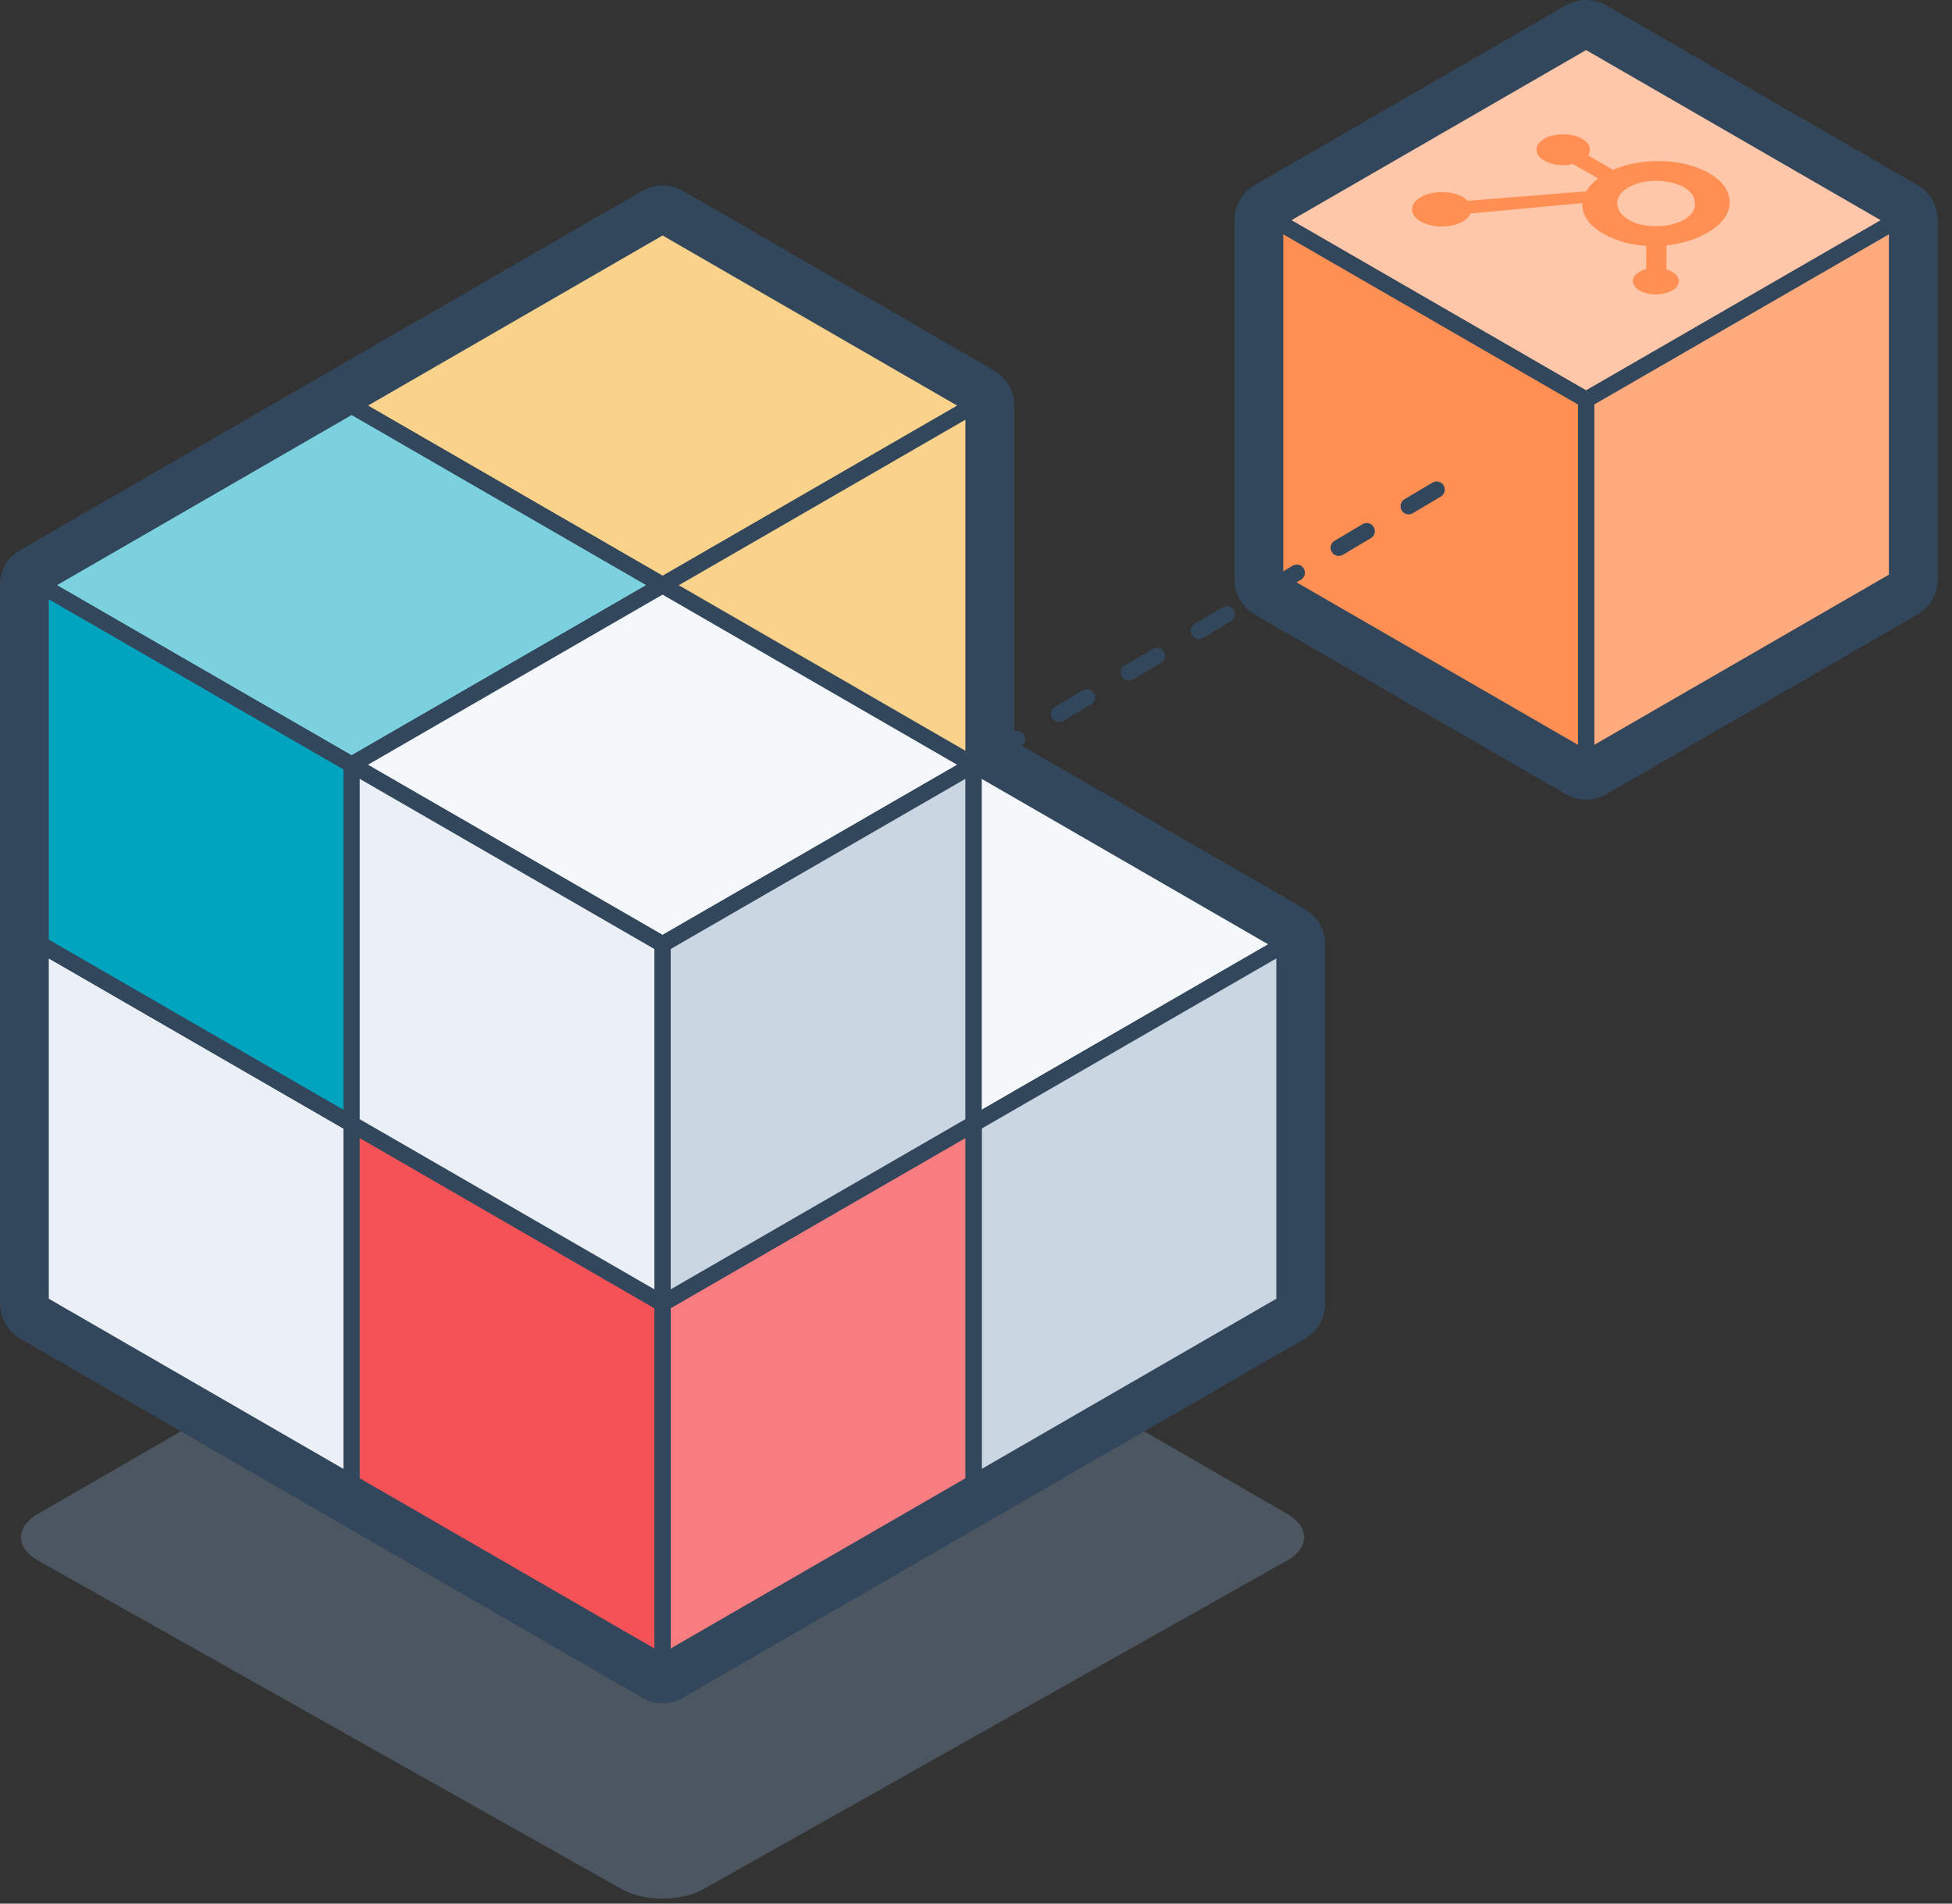 <svg viewBox="0 0 120 117" xmlns="http://www.w3.org/2000/svg">
    <rect x="0" y="0" width="120" height="117" fill="#333333" stroke="none"/>
    <g fill="none" fill-rule="evenodd">
        <path d="M43.226 72.317c-1.372-.792-3.617-.792-4.989 0L2.315 93.056c-1.372.792-1.365 2.076.015 2.854l35.891 20.2c1.381.776 3.64.776 5.021 0l35.891-20.2c1.38-.778 1.387-2.062.015-2.854l-35.922-20.74z" fill="#7B97B7" opacity=".35"/>
        <path fill="#00BEA5" d="M59.848 47.005V24.931L40.733 13.896 21.618 24.932v.002l-.003-.002L2.5 35.968v44.144L21.615 91.15l19.115 11.036L59.845 91.15l.003.001 19.115-11.037V58.041z"/>
        <path stroke="#33475C" stroke-width="5" stroke-linecap="round" stroke-linejoin="round" d="M59.848 47.005V24.931L40.733 13.896 21.618 24.932v.002l-.003-.002L2.5 35.968v44.144L21.615 91.15l19.115 11.036L59.845 91.15l.003.001 19.115-11.037V58.041z"/>
        <path fill="#F5F8FA" d="M40.733 58.041L59.85 47.005l19.114 11.036L59.85 69.077z"/>
        <path stroke="#33475C" stroke-linecap="round" stroke-linejoin="round" d="M40.733 58.041L59.85 47.005l19.114 11.036L59.85 69.077z"/>
        <path fill="#CBD6E3" d="M59.848 69.078V91.15l19.115-11.037V58.041z"/>
        <path stroke="#33475C" stroke-linecap="round" stroke-linejoin="round" d="M59.848 69.078V91.15l19.115-11.037V58.041z"/>
        <path fill="#9DB2C9" d="M40.733 58.041L59.85 69.077V91.15L40.734 80.113z"/>
        <path stroke="#33475C" stroke-linecap="round" stroke-linejoin="round" d="M40.733 58.041L59.85 69.077V91.15L40.734 80.113z"/>
        <path fill="#E4EAEF" d="M21.618 47.005L40.733 35.97l19.115 11.036-19.115 11.036z"/>
        <path stroke="#33475C" stroke-linecap="round" stroke-linejoin="round" d="M21.618 47.005L40.733 35.97l19.115 11.036-19.115 11.036z"/>
        <path fill="#CBD6E3" d="M40.733 58.041v22.072l19.115-11.036V47.005z"/>
        <path stroke="#33475C" stroke-linecap="round" stroke-linejoin="round" d="M40.733 58.041v22.072l19.115-11.036V47.005z"/>
        <path fill="#9DB2C9" d="M21.618 47.005l19.115 11.036v22.072L21.618 69.077z"/>
        <path stroke="#33475C" stroke-linecap="round" stroke-linejoin="round" d="M21.618 47.005l19.115 11.036v22.072L21.618 69.077z"/>
        <path fill="#F9D28C" d="M21.618 24.932l19.115-11.036 19.115 11.036-19.115 11.036z"/>
        <path stroke="#33475C" stroke-linecap="round" stroke-linejoin="round" d="M21.618 24.932l19.115-11.036 19.115 11.036-19.115 11.036z"/>
        <path fill="#F9D28C" d="M40.733 35.968V58.04l19.115-11.036V24.932z"/>
        <path stroke="#33475C" stroke-linecap="round" stroke-linejoin="round" d="M40.733 35.968V58.04l19.115-11.036V24.932z"/>
        <path fill="#9DB2C9" d="M21.618 24.932l19.115 11.036V58.04L21.618 47.004z"/>
        <path stroke="#33475C" stroke-linecap="round" stroke-linejoin="round" d="M21.618 24.932l19.115 11.036V58.04L21.618 47.004z"/>
        <path fill="#E4EAEF" d="M2.5 58.04l19.115-11.036L40.73 58.04 21.615 69.076z"/>
        <path stroke="#33475C" stroke-linecap="round" stroke-linejoin="round" d="M2.5 58.04l19.115-11.036L40.73 58.04 21.615 69.076z"/>
        <path fill="#CBD6E3" d="M21.615 69.076V91.15L40.73 80.111V58.041z"/>
        <path stroke="#33475C" stroke-linecap="round" stroke-linejoin="round" d="M21.615 69.076V91.15L40.73 80.111V58.041z"/>
        <path fill="#EAF0F6" d="M2.5 58.04l19.115 11.036v22.072L2.5 80.112z"/>
        <path stroke="#33475C" stroke-linecap="round" stroke-linejoin="round" d="M2.5 58.04l19.115 11.036v22.072L2.5 80.112z"/>
        <path fill="#7CD1DF" d="M2.5 35.968l19.115-11.036L40.73 35.968 21.615 47.004z"/>
        <path stroke="#33475C" stroke-linecap="round" stroke-linejoin="round" d="M2.5 35.968l19.115-11.036L40.73 35.968 21.615 47.004z"/>
        <path fill="#CBD6E3" d="M21.615 47.004v22.072L40.73 58.04V35.968z"/>
        <path stroke="#33475C" stroke-linecap="round" stroke-linejoin="round" d="M21.615 47.004v22.072L40.73 58.04V35.968z"/>
        <path fill="#00A4BF" d="M2.5 35.968l19.115 11.036v22.072L2.5 58.04z"/>
        <path stroke="#33475C" stroke-linecap="round" stroke-linejoin="round" d="M2.5 35.968l19.115 11.036v22.072L2.5 58.04z"/>
        <path fill="#E4EAEF" d="M21.615 69.076L40.73 58.041l19.115 11.035L40.73 80.114z"/>
        <path stroke="#33475C" stroke-linecap="round" stroke-linejoin="round" d="M21.615 69.076L40.73 58.041l19.115 11.035L40.73 80.114z"/>
        <path fill="#F77D81" d="M40.73 80.113v22.072l19.115-11.036V69.077z"/>
        <path stroke="#33475C" stroke-linecap="round" stroke-linejoin="round" d="M40.73 80.113v22.072l19.115-11.036V69.077z"/>
        <path fill="#F55257" d="M21.615 69.076L40.73 80.114v22.072L21.615 91.147z"/>
        <path stroke="#33475C" stroke-linecap="round" stroke-linejoin="round" d="M21.615 69.076L40.73 80.114v22.072L21.615 91.147z"/>
        <path fill="#F5F8FA" d="M21.615 47.005L40.73 35.97l19.115 11.036L40.73 58.041z"/>
        <path stroke="#33475C" stroke-linecap="round" stroke-linejoin="round" d="M21.615 47.005L40.73 35.97l19.115 11.036L40.73 58.041z"/>
        <path fill="#CBD6E3" d="M40.73 58.041v22.072l19.115-11.036V47.005z"/>
        <path stroke="#33475C" stroke-linecap="round" stroke-linejoin="round" d="M40.73 58.041v22.072l19.115-11.036V47.005z"/>
        <path fill="#EAF0F6" d="M21.615 47.005L40.73 58.041v22.072L21.615 69.077z"/>
        <path stroke="#33475C" stroke-linecap="round" stroke-linejoin="round" d="M21.615 47.005L40.73 58.041v22.072L21.615 69.077z"/>
        <path fill="#00BEA5" d="M97.507 2.5L78.39 13.536v22.072l19.115 11.037 19.115-11.037V13.536z"/>
        <path stroke="#33475C" stroke-width="5" stroke-linecap="round" stroke-linejoin="round" d="M97.507 2.5L78.39 13.536v22.072l19.115 11.037 19.115-11.037V13.536z"/>
        <path fill="#FFC7AA" d="M78.391 13.537L97.506 2.5l19.115 11.037-19.115 11.036z"/>
        <path stroke="#33475C" stroke-linecap="round" stroke-linejoin="round" d="M78.391 13.537L97.506 2.5l19.115 11.037-19.115 11.036z"/>
        <path fill="#FFAB7D" d="M97.507 24.573v22.072l19.114-11.036V13.537z"/>
        <path stroke="#33475C" stroke-linecap="round" stroke-linejoin="round" d="M97.507 24.573v22.072l19.114-11.036V13.537z"/>
        <path fill="#FF8F52" d="M78.391 13.537l19.115 11.036v22.072L78.391 35.608z"/>
        <path stroke="#33475C" stroke-linecap="round" stroke-linejoin="round" d="M78.391 13.537l19.115 11.036v22.072L78.391 35.608z"/>
        <path d="M60.805 46.435L88.322 30.09" stroke="#33475C" stroke-linecap="round" stroke-linejoin="round" stroke-dasharray="2,3,0,0"/>
        <path d="M104.189 12.422c.075.38-.141.758-.591 1.037l-.074.043c-.26.153-.582.267-.936.331-.406.077-.84.091-1.258.042-.41-.033-.791-.14-1.09-.307l-.088-.05c-.288-.162-.501-.364-.617-.586-.132-.24-.152-.499-.058-.746.08-.244.289-.469.594-.644l.029-.016c.276-.163.615-.285.989-.355.39-.069.804-.08 1.204-.032.398.05.77.153 1.086.302.066.032.12.061.18.095.4.238.626.555.63.886m-1.093-2.438c-.766-.115-1.572-.113-2.336.005-.58.086-1.122.238-1.596.448l-1.538-.888c.25-.35.106-.753-.365-1.017-.637-.373-1.676-.377-2.322-.009-.645.368-.652.967-.016 1.34l.016.01c.458.272 1.156.355 1.763.21l1.538.888c-.318.237-.563.505-.723.791l-7.296.58c-.08-.083-.178-.159-.292-.227-.715-.413-1.875-.414-2.591 0-.716.412-.717 1.081-.002 1.495.715.414 1.874.415 2.59.001.234-.135.399-.305.476-.492l.475-.038 6.397-.599c-.015.22.019.438.103.652.16.44.536.845 1.083 1.164l.118.068c.379.222.822.404 1.31.536.415.111.859.181 1.313.208v1.43c-.708.188-1.016.673-.688 1.081.327.41 1.167.587 1.875.4.708-.19 1.016-.675.689-1.084-.132-.163-.353-.298-.63-.38v-1.474c.3-.033.592-.084.874-.15.6-.136 1.146-.343 1.6-.607l.09-.05c1.1-.634 1.559-1.55 1.21-2.425-.166-.447-.552-.857-1.11-1.18l-.028-.017c-.547-.32-1.233-.552-1.987-.67" fill="#FF8F52"/>
    </g>
</svg>
